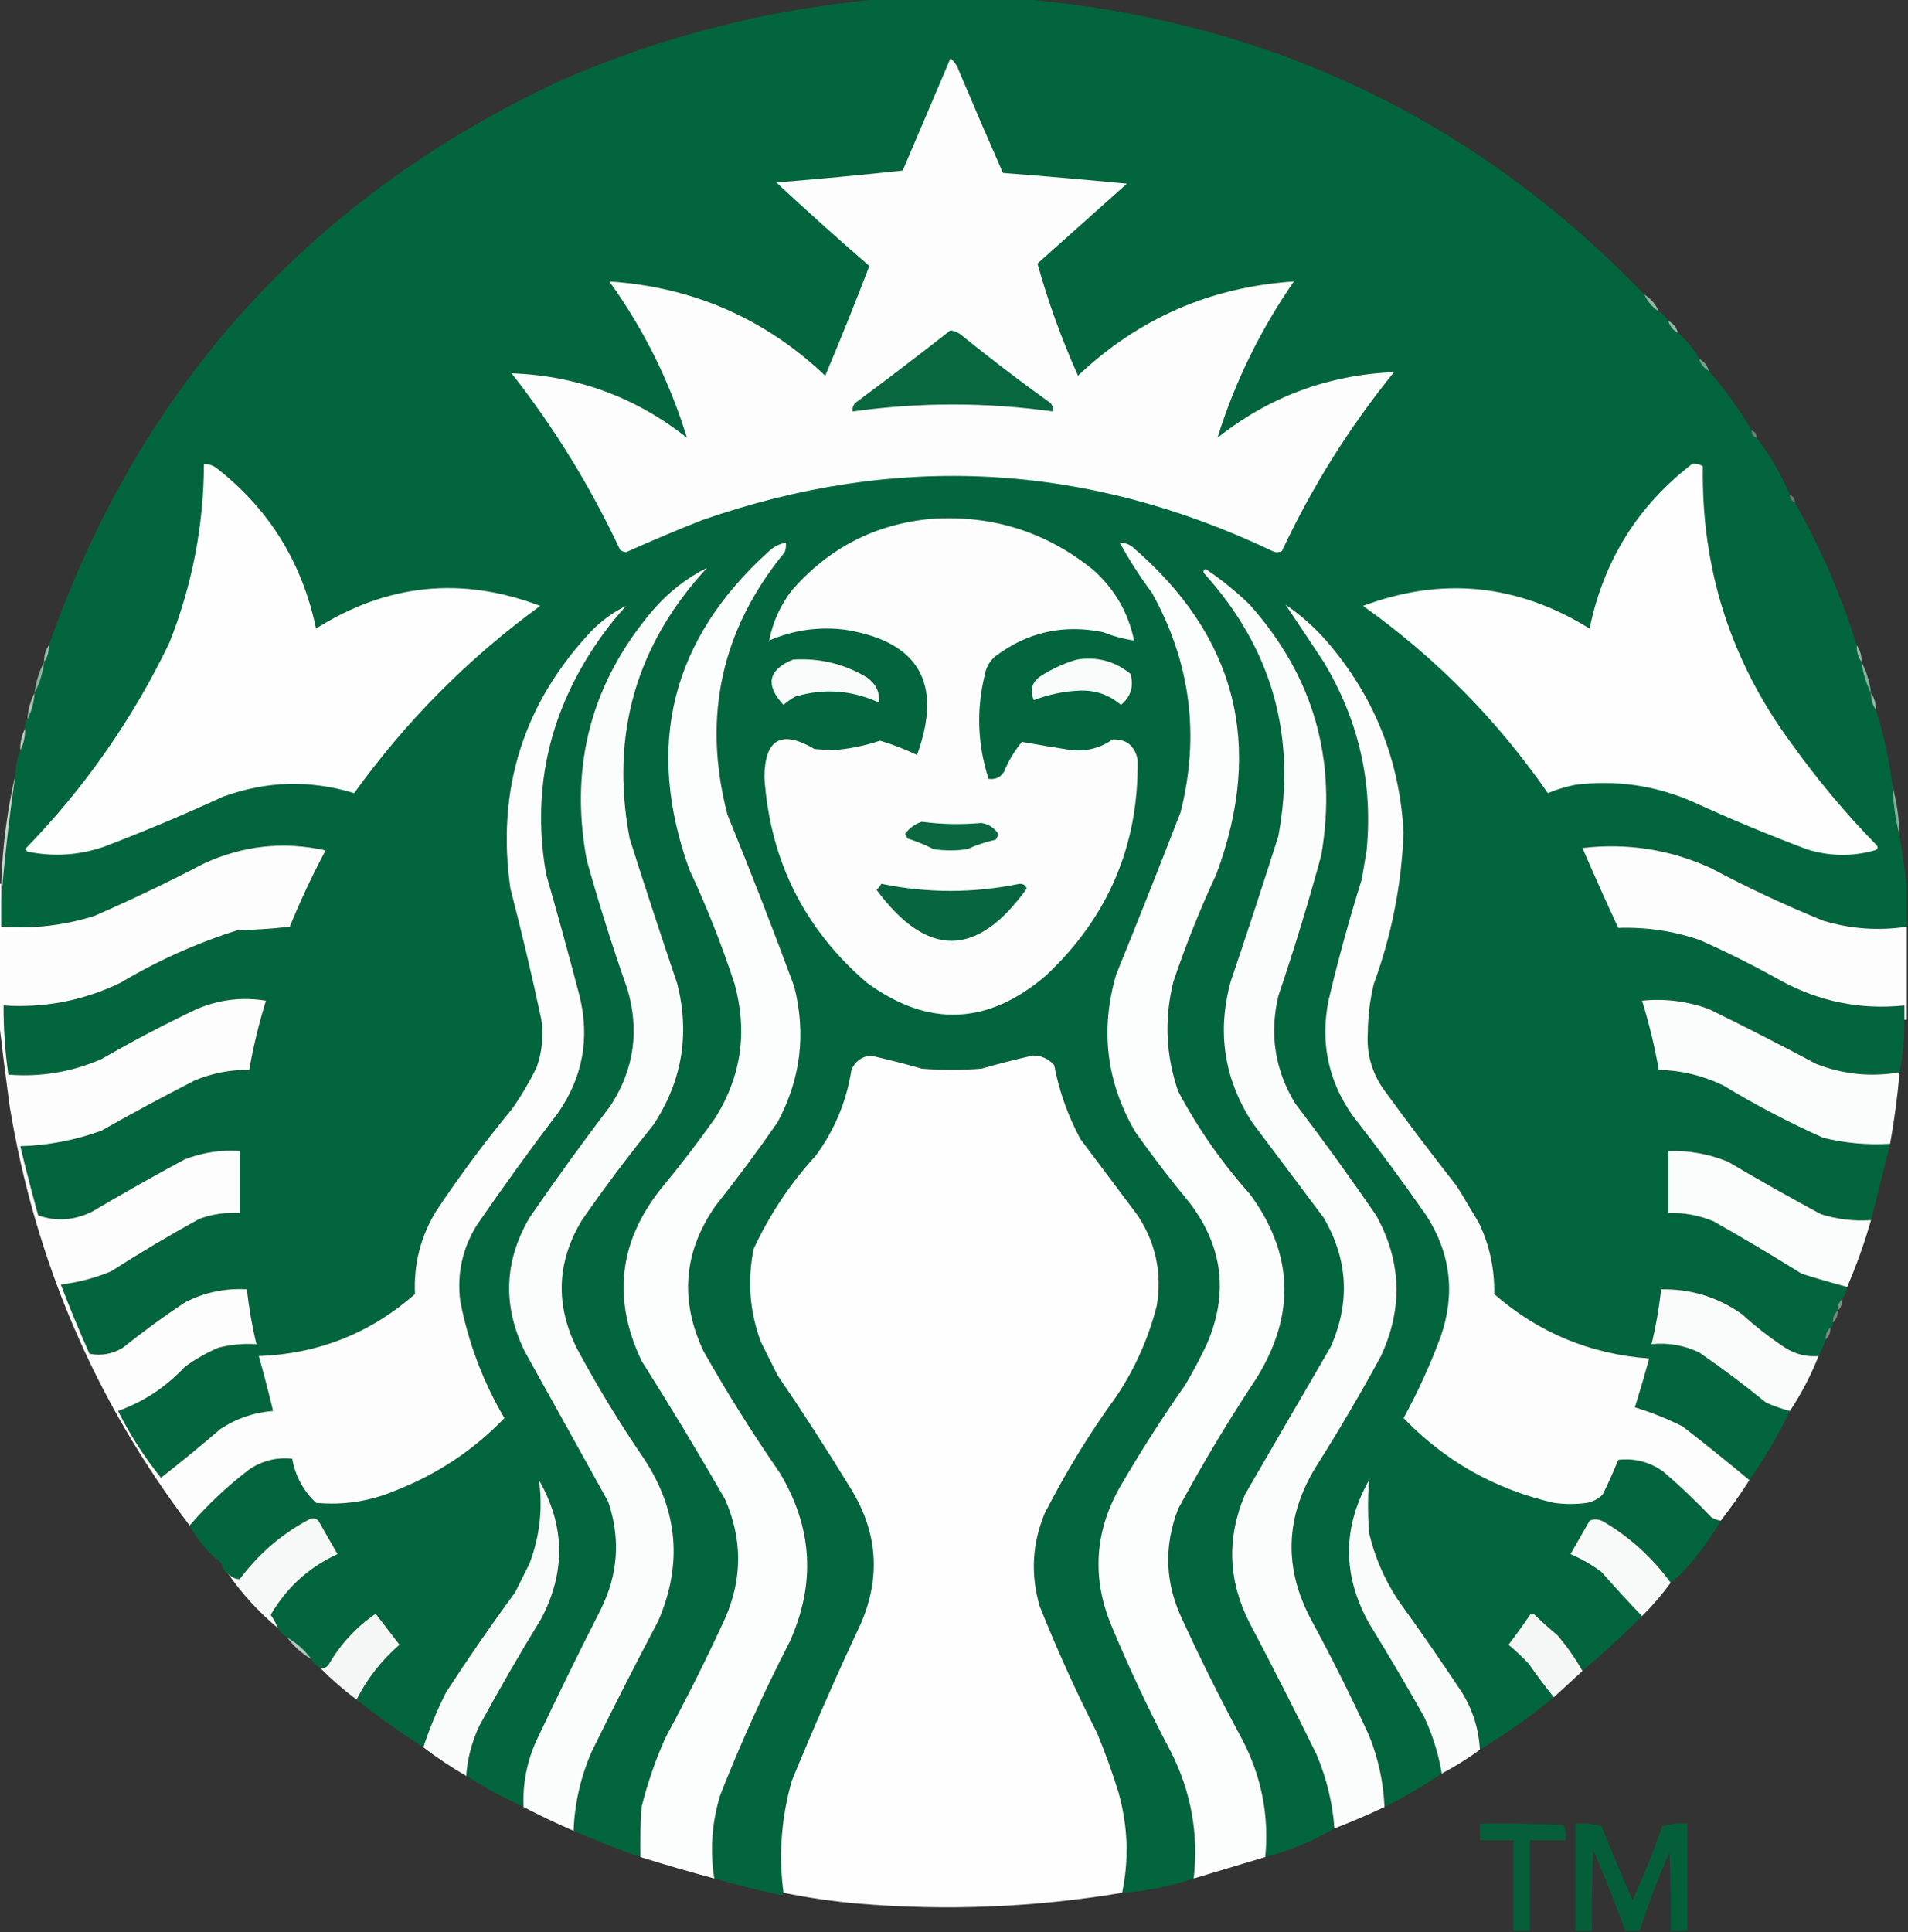 <?xml version="1.0" encoding="UTF-8"?>
<!DOCTYPE svg PUBLIC "-//W3C//DTD SVG 1.1//EN" "http://www.w3.org/Graphics/SVG/1.1/DTD/svg11.dtd">
<svg xmlns="http://www.w3.org/2000/svg" version="1.1" width="800px" height="810px" style="shape-rendering:geometricPrecision; text-rendering:geometricPrecision; image-rendering:optimizeQuality; fill-rule:evenodd; clip-rule:evenodd" xmlns:xlink="http://www.w3.org/1999/xlink">
<rect width="100%" height="100%" fill="#333333" stroke="none"/>
<g><path style="opacity:1" fill="#03653d" d="M 370.5,-0.5 C 389.5,-0.5 408.5,-0.5 427.5,-0.5C 530.639,8.076 617.973,49.409 689.5,123.5C 690.757,126.427 692.757,128.761 695.5,130.5C 697.167,131.5 698.5,132.833 699.5,134.5C 700.08,136.749 701.413,138.415 703.5,139.5C 707.215,142.607 710.215,146.273 712.5,150.5C 713.08,152.749 714.413,154.415 716.5,155.5C 723.268,163.27 729.268,171.603 734.5,180.5C 734.427,182.027 735.094,183.027 736.5,183.5C 742.173,190.836 746.839,198.836 750.5,207.5C 750.427,209.027 751.094,210.027 752.5,210.5C 763.289,229.516 771.955,249.516 778.5,270.5C 778.41,273.152 779.076,275.485 780.5,277.5C 781.057,282.165 782.39,286.498 784.5,290.5C 784.41,293.152 785.076,295.485 786.5,297.5C 789.835,307.832 792.168,318.498 793.5,329.5C 793.765,336.736 794.765,343.736 796.5,350.5C 797.665,357.48 798.665,364.48 799.5,371.5C 799.5,377.167 799.5,382.833 799.5,388.5C 787.653,390.28 775.986,389.447 764.5,386C 748.472,379.487 732.805,372.153 717.5,364C 700.336,356.144 682.336,353.31 663.5,355.5C 668.353,366.709 673.353,377.875 678.5,389C 690.174,388.608 701.508,390.275 712.5,394C 724.143,399.155 735.477,404.822 746.5,411C 762.737,419.892 780.07,423.392 798.5,421.5C 798.5,423.5 798.5,425.5 798.5,427.5C 798.594,435.047 797.928,442.38 796.5,449.5C 784.509,451.575 772.842,450.408 761.5,446C 746.625,438.063 731.625,430.396 716.5,423C 707.401,419.696 698.067,418.529 688.5,419.5C 691.45,429.017 693.783,438.684 695.5,448.5C 704.961,448.708 713.961,450.875 722.5,455C 736.041,463.207 750.041,470.54 764.5,477C 773.688,479.227 783.021,480.06 792.5,479.5C 789.838,490.146 787.172,500.813 784.5,511.5C 777.326,511.988 770.326,511.155 763.5,509C 750.338,501.92 737.338,494.587 724.5,487C 716.472,483.742 708.139,482.242 699.5,482.5C 699.5,491.167 699.5,499.833 699.5,508.5C 706.075,508.301 712.408,509.468 718.5,512C 730.999,519.082 743.332,526.415 755.5,534C 762.047,536.043 768.38,537.877 774.5,539.5C 774.204,541.403 773.537,543.07 772.5,544.5C 771.069,545.78 770.402,547.447 770.5,549.5C 769.069,550.78 768.402,552.447 768.5,554.5C 768.672,555.492 768.338,556.158 767.5,556.5C 766.069,557.78 765.402,559.447 765.5,561.5C 764.736,564.018 763.736,566.351 762.5,568.5C 757.452,568.873 752.785,567.706 748.5,565C 742.138,560.817 736.138,556.15 730.5,551C 720.32,543.774 708.987,540.274 696.5,540.5C 695.646,548.25 694.312,555.917 692.5,563.5C 699.514,562.805 706.181,563.972 712.5,567C 722.116,573.615 731.45,580.615 740.5,588C 743.85,589.486 747.184,590.653 750.5,591.5C 745.587,601.668 739.92,611.334 733.5,620.5C 724.33,612.834 714.997,605.334 705.5,598C 698.913,594.691 692.246,592.025 685.5,590C 687.603,583.191 689.603,576.357 691.5,569.5C 666.757,567.702 645.09,558.702 626.5,542.5C 626.72,531.959 624.553,521.959 620,512.5C 617,507.5 614,502.5 611,497.5C 600.424,484.013 590.09,470.346 580,456.5C 575.104,449.416 572.938,441.583 573.5,433C 573.552,426.074 574.385,419.24 576,412.5C 583.498,392.001 587.665,370.834 588.5,349C 586.854,318.381 576.02,291.548 556,268.5C 550.927,262.756 545.26,257.756 539,253.5C 544.265,261.31 549.599,269.31 555,277.5C 569.69,301.871 575.69,328.204 573,356.5C 572.333,360.5 571.667,364.5 571,368.5C 565.721,385.337 561.054,402.337 557,419.5C 553.56,437.003 556.894,453.003 567,467.5C 577.719,481.219 588.052,495.219 598,509.5C 608.295,525.484 610.295,542.484 604,560.5C 599.655,572.191 594.489,583.524 588.5,594.5C 605.867,612.524 626.867,624.357 651.5,630C 656.167,630.667 660.833,630.667 665.5,630C 668.034,629.484 670.2,628.317 672,626.5C 674.365,621.733 676.531,616.9 678.5,612C 685.434,611.197 691.767,612.864 697.5,617C 704.469,622.968 711.136,629.301 717.5,636C 718.745,636.791 720.078,637.291 721.5,637.5C 717.297,644.55 712.464,651.216 707,657.5C 704.963,659.706 702.797,661.706 700.5,663.5C 692.911,653.077 683.577,644.577 672.5,638C 670.466,636.795 668.466,636.628 666.5,637.5C 663.833,642.167 661.167,646.833 658.5,651.5C 663.151,653.491 667.484,655.991 671.5,659C 677.067,665.335 682.733,671.502 688.5,677.5C 680.473,685.529 672.139,693.195 663.5,700.5C 660.512,695.208 657.012,690.208 653,685.5C 649.739,682.784 646.572,679.951 643.5,677C 642.833,676.333 642.167,676.333 641.5,677C 638.623,681.255 635.623,685.422 632.5,689.5C 635.458,691.956 638.291,694.622 641,697.5C 644.363,702.35 647.863,707.017 651.5,711.5C 641.728,719.603 631.394,726.936 620.5,733.5C 620.036,724.896 617.536,716.896 613,709.5C 604.247,696.326 595.247,683.326 586,670.5C 580.351,661.869 576.351,652.535 574,642.5C 573.486,635.128 573.486,627.794 574,620.5C 562.828,640.359 562.828,660.359 574,680.5C 581.919,693.335 589.585,706.335 597,719.5C 600.654,727.287 603.154,735.287 604.5,743.5C 596.864,748.656 588.864,753.323 580.5,757.5C 580.064,747.156 577.897,737.156 574,727.5C 566.527,711.221 558.527,695.221 550,679.5C 538.091,657.434 538.758,635.767 552,614.5C 561.504,599.496 570.504,584.162 579,568.5C 588.313,548.454 587.646,528.787 577,509.5C 566.054,493.554 554.721,477.887 543,462.5C 534.546,448.48 532.213,433.48 536,417.5C 542.604,398.02 548.604,378.354 554,358.5C 560.818,318.628 550.818,283.628 524,253.5C 518.268,247.932 512.101,242.932 505.5,238.5C 504.479,239.002 504.312,239.668 505,240.5C 533.378,271.979 543.711,308.646 536,350.5C 529.535,370.896 522.868,391.229 516,411.5C 510.231,432.576 513.231,452.243 525,470.5C 535,483.833 545,497.167 555,510.5C 565.183,527.946 566.183,545.946 558,564.5C 546,585.167 534,605.833 522,626.5C 514.24,644.778 514.907,662.778 524,680.5C 533.604,698.709 542.938,717.042 552,735.5C 556.239,745.555 558.739,755.889 559.5,766.5C 550.503,771.823 540.837,775.823 530.5,778.5C 532.17,761.348 529.004,745.015 521,729.5C 512.139,713.112 503.806,696.445 496,679.5C 488.505,664.075 487.838,648.409 494,632.5C 504.205,613.643 515.205,595.309 527,577.5C 543.321,550.991 542.321,525.324 524,500.5C 512.276,487.39 502.276,473.056 494,457.5C 488.787,442.394 488.121,427.061 492,411.5C 497.155,396.186 503.155,381.186 510,366.5C 530.145,312.242 518.312,266.409 474.5,229C 472.975,227.991 471.308,227.491 469.5,227.5C 473.463,234.738 477.963,241.738 483,248.5C 499.158,277.604 503.158,308.271 495,340.5C 486.196,363.246 477.196,385.913 468,408.5C 461.209,431.674 463.875,453.674 476,474.5C 483.284,484.785 490.95,494.785 499,504.5C 512.79,522.783 515.123,542.45 506,563.5C 503.255,569.325 500.255,574.992 497,580.5C 487.241,594.431 478.075,608.765 469.5,623.5C 458.937,642.257 457.77,661.591 466,681.5C 473.514,699.529 481.847,717.196 491,734.5C 499.443,751.262 502.61,768.929 500.5,787.5C 490.604,790.815 480.604,792.815 470.5,793.5C 473.425,779.53 472.925,765.53 469,751.5C 466.397,743.025 463.397,734.692 460,726.5C 451.178,709.19 443.178,691.523 436,673.5C 432.067,660.241 432.733,647.241 438,634.5C 446.745,617.332 456.745,600.999 468,585.5C 475.84,573.82 481.506,561.153 485,547.5C 487.32,533.79 484.653,521.123 477,509.5C 469,498.833 461,488.167 453,477.5C 447.739,467.716 444.072,457.383 442,446.5C 439.637,443.82 436.637,442.487 433,442.5C 425.788,444.126 418.621,445.959 411.5,448C 403.167,448.667 394.833,448.667 386.5,448C 379.387,445.962 372.22,444.129 365,442.5C 361.196,442.969 358.529,444.969 357,448.5C 354.921,461.741 349.921,473.741 342,484.5C 331.342,496.161 322.675,509.161 316,523.5C 313.286,536.802 314.286,549.802 319,562.5C 321.333,567.167 323.667,571.833 326,576.5C 336.727,592.231 347.061,608.231 357,624.5C 367.945,642.499 369.278,661.166 361,680.5C 350.784,702.265 341.117,724.265 332,746.5C 327.593,761.924 326.427,777.591 328.5,793.5C 328.44,794.043 328.107,794.376 327.5,794.5C 317.976,792.452 308.643,790.119 299.5,787.5C 297.637,775.64 298.47,763.974 302,752.5C 310.57,730.691 320.237,709.358 331,688.5C 342.085,664.117 340.752,640.45 327,617.5C 315.583,601.005 304.916,584.005 295,566.5C 284.909,545.107 286.575,524.773 300,505.5C 309.052,494.115 317.719,482.449 326,470.5C 335.722,452.426 338.055,433.426 333,413.5C 324.062,389.354 314.729,365.354 305,341.5C 294.381,300.655 302.381,263.988 329,231.5C 329.49,230.207 329.657,228.873 329.5,227.5C 326.86,227.954 324.527,229.121 322.5,231C 281.477,267.927 270.31,312.427 289,364.5C 296.316,380.115 302.649,396.115 308,412.5C 313.472,432.419 310.805,451.085 300,468.5C 292.716,478.785 285.05,488.785 277,498.5C 259.416,520.747 256.749,544.747 269,570.5C 281.064,589.571 292.731,608.904 304,628.5C 311.299,645.158 311.299,661.824 304,678.5C 296.194,695.445 287.861,712.112 279,728.5C 274.816,737.869 271.483,747.536 269,757.5C 268.5,764.492 268.334,771.492 268.5,778.5C 259.004,775.224 249.67,771.557 240.5,767.5C 240.936,756.083 243.436,745.083 248,734.5C 257.062,716.042 266.396,697.709 276,679.5C 286.28,655.789 284.28,633.123 270,611.5C 259.873,596.693 250.539,581.36 242,565.5C 232.734,547.064 233.401,529.064 244,511.5C 253.513,497.809 263.513,484.476 274,471.5C 285.965,453.336 289.298,433.669 284,412.5C 277.137,392.245 270.471,371.911 264,351.5C 255.805,308.097 266.639,270.264 296.5,238C 288.026,242.203 280.526,248.037 274,255.5C 247.973,285.935 238.64,320.935 246,360.5C 251.059,378.679 256.726,396.679 263,414.5C 268.2,431.944 265.867,448.278 256,463.5C 244.279,478.887 232.946,494.554 222,510.5C 211.352,528.763 210.685,547.43 220,566.5C 231.634,587.48 243.3,608.48 255,629.5C 260.198,644.863 259.198,659.863 252,674.5C 242.728,692.71 233.728,711.044 225,729.5C 220.938,738.412 219.105,747.745 219.5,757.5C 211.181,753.675 203.181,749.342 195.5,744.5C 195.999,737.166 197.832,730.166 201,723.5C 209.267,708.242 217.934,693.242 227,678.5C 237.252,658.858 236.919,639.524 226,620.5C 227.631,632.497 226.298,644.164 222,655.5C 220,659.5 218,663.5 216,667.5C 205.943,681.225 196.276,695.225 187,709.5C 183.214,717.052 180.047,724.718 177.5,732.5C 167.844,726.334 158.51,719.667 149.5,712.5C 153.987,703.676 159.987,696.009 167.5,689.5C 164.167,685.167 160.833,680.833 157.5,676.5C 149.431,682.068 142.931,689.068 138,697.5C 137.184,698.823 136.017,699.489 134.5,699.5C 132.833,698.5 131.5,697.167 130.5,695.5C 127.769,691.766 124.436,688.766 120.5,686.5C 118.833,685.5 117.5,684.167 116.5,682.5C 115.741,680.564 114.741,678.731 113.5,677C 120.129,665.538 129.462,657.038 141.5,651.5C 138.833,646.833 136.167,642.167 133.5,637.5C 132.277,636.386 130.944,636.219 129.5,637C 118.014,643.148 108.347,651.481 100.5,662C 98.565,661.942 96.898,661.109 95.5,659.5C 94.5,659.167 93.833,658.5 93.5,657.5C 93.262,655.596 92.262,654.262 90.5,653.5C 86.078,649.413 82.411,644.746 79.5,639.5C 86.959,630.878 95.293,623.045 104.5,616C 109.964,612.345 115.964,610.845 122.5,611.5C 123.876,618.857 127.21,625.024 132.5,630C 143.891,631.071 154.891,629.405 165.5,625C 183.167,618.133 198.5,607.966 211.5,594.5C 202.539,579.241 196.372,562.907 193,545.5C 191.536,534.02 193.869,523.353 200,513.5C 210.946,497.554 222.279,481.887 234,466.5C 244.368,451.558 247.368,435.225 243,417.5C 238.536,400.443 233.87,383.443 229,366.5C 223.238,333.544 229.238,302.877 247,274.5C 251.559,267.218 256.726,260.385 262.5,254C 257.23,256.56 252.396,260.06 248,264.5C 219.402,294.964 208.069,330.964 214,372.5C 218.745,390.734 223.078,409.068 227,427.5C 227.961,434.336 227.295,441.003 225,447.5C 222.065,453.427 218.732,459.094 215,464.5C 203.602,478.298 192.936,492.631 183,507.5C 176.399,518.238 173.399,529.904 174,542.5C 155.321,558.898 133.487,567.564 108.5,568.5C 110.653,576.112 112.653,583.779 114.5,591.5C 106.542,592.097 99.209,594.597 92.5,599C 84.312,606.022 75.979,612.856 67.5,619.5C 60.516,610.883 54.516,601.549 49.5,591.5C 60.304,587.595 69.637,581.429 77.5,573C 81.841,569.828 86.508,567.161 91.5,565C 96.736,563.661 102.07,563.161 107.5,563.5C 105.688,555.917 104.354,548.25 103.5,540.5C 94.323,539.969 85.657,541.802 77.5,546C 68.553,551.947 59.886,558.28 51.5,565C 47.07,567.656 42.404,568.489 37.5,567.5C 33.224,557.948 29.224,548.281 25.5,538.5C 32.757,537.616 39.757,535.782 46.5,533C 58.572,525.269 70.906,517.935 83.5,511C 88.988,508.984 94.655,508.151 100.5,508.5C 100.5,499.833 100.5,491.167 100.5,482.5C 92.569,481.966 84.902,483.133 77.5,486C 64.37,493.066 51.37,500.399 38.5,508C 31.025,511.64 23.525,512.14 16,509.5C 13.34,499.858 10.84,490.192 8.5,480.5C 20.191,480.163 31.524,477.996 42.5,474C 55.341,466.746 68.341,459.746 81.5,453C 88.86,449.895 96.526,448.395 104.5,448.5C 106.217,438.684 108.55,429.017 111.5,419.5C 101.505,417.865 91.838,419.032 82.5,423C 68.882,429.475 55.549,436.475 42.5,444C 30.058,449.407 17.058,451.574 3.5,450.5C 2.126,440.887 1.459,431.221 1.5,421.5C 18.672,422.632 35.005,419.466 50.5,412C 65.995,402.752 82.328,395.419 99.5,390C 106.856,389.831 114.189,389.331 121.5,388.5C 125.953,377.592 130.953,366.926 136.5,356.5C 118.911,352.601 101.911,354.434 85.5,362C 70.441,369.863 55.107,377.196 39.5,384C 26.814,387.973 13.814,389.473 0.5,388.5C 0.5,384.833 0.5,381.167 0.5,377.5C 1.914,359.905 3.914,342.238 6.5,324.5C 6.549,320.922 7.215,317.589 8.5,314.5C 9.913,311.781 10.58,308.781 10.5,305.5C 10.232,303.901 10.566,302.568 11.5,301.5C 13.258,298.146 14.258,294.479 14.5,290.5C 16.61,286.498 17.943,282.165 18.5,277.5C 19.924,275.485 20.59,273.152 20.5,270.5C 58.694,161.8 130.027,82.967 234.5,34C 278.036,14.95 323.369,3.45 370.5,-0.5 Z"/></g>
<g><path style="opacity:1" fill="#fdfdfd" d="M 398.5,24.5 C 400.136,25.749 401.303,27.416 402,29.5C 408.069,43.874 414.236,58.208 420.5,72.5C 437.851,73.834 455.185,75.334 472.5,77C 460,88.167 447.5,99.333 435,110.5C 439.455,126.524 445.121,142.191 452,157.5C 477.358,133.486 507.525,120.319 542.5,118C 528.386,138.389 517.72,160.223 510.5,183.5C 532.173,166.331 556.839,157.164 584.5,156C 565.818,179.013 550.151,204.013 537.5,231C 536.167,231.667 534.833,231.667 533.5,231C 455.633,193.931 375.967,189.598 294.5,218C 283.713,222.227 273.046,226.727 262.5,231.5C 261.558,231.392 260.725,231.059 260,230.5C 247.592,203.994 232.425,179.327 214.5,156.5C 241.937,157.479 266.437,166.479 288,183.5C 280.79,159.912 269.956,138.079 255.5,118C 290.496,120.324 320.663,133.491 346,157.5C 352.425,142.31 358.592,126.976 364.5,111.5C 351.27,100.058 338.27,88.391 325.5,76.5C 343.196,75.07 360.862,73.403 378.5,71.5C 385.174,55.804 391.841,40.138 398.5,24.5 Z"/></g>
<g><path style="opacity:0.957" fill="#92bda9" d="M 689.5,123.5 C 692.243,125.239 694.243,127.573 695.5,130.5C 692.757,128.761 690.757,126.427 689.5,123.5 Z"/></g>
<g><path style="opacity:0.961" fill="#95beac" d="M 699.5,134.5 C 701.587,135.585 702.92,137.251 703.5,139.5C 701.413,138.415 700.08,136.749 699.5,134.5 Z"/></g>
<g><path style="opacity:1" fill="#096740" d="M 398.5,138.5 C 399.922,138.709 401.255,139.209 402.5,140C 414.882,150.05 427.549,159.717 440.5,169C 441.337,170.011 441.67,171.178 441.5,172.5C 413.497,168.595 385.497,168.595 357.5,172.5C 357.33,171.178 357.663,170.011 358.5,169C 372.018,158.97 385.351,148.803 398.5,138.5 Z"/></g>
<g><path style="opacity:0.914" fill="#7cae97" d="M 712.5,150.5 C 714.587,151.585 715.92,153.251 716.5,155.5C 714.413,154.415 713.08,152.749 712.5,150.5 Z"/></g>
<g><path style="opacity:0.498" fill="#acccbf" d="M 734.5,180.5 C 735.906,180.973 736.573,181.973 736.5,183.5C 735.094,183.027 734.427,182.027 734.5,180.5 Z"/></g>
<g><path style="opacity:1" fill="#fdfefd" d="M 85.5,194.5 C 87.308,194.491 88.975,194.991 90.5,196C 112.707,213.217 126.707,235.717 132.5,263.5C 162.356,244.685 193.689,241.518 226.5,254C 196.286,276.047 170.286,302.214 148.5,332.5C 130.04,326.862 111.706,327.362 93.5,334C 77.064,341.552 60.397,348.552 43.5,355C 32.991,358.59 22.325,359.256 11.5,357C 11.167,356.667 10.833,356.333 10.5,356C 35.339,330.484 55.506,301.651 71,269.5C 80.591,245.265 85.424,220.265 85.5,194.5 Z"/></g>
<g><path style="opacity:1" fill="#fdfefd" d="M 709.5,194.5 C 711.144,194.286 712.644,194.62 714,195.5C 713.299,238.394 725.632,277.06 751,311.5C 761.871,326.711 773.871,341.044 787,354.5C 787.591,355.483 787.257,356.15 786,356.5C 776.473,359.166 766.973,358.999 757.5,356C 741.271,349.885 725.271,343.219 709.5,336C 693.808,329.218 677.474,326.885 660.5,329C 656.523,329.785 652.689,330.951 649,332.5C 627.734,301.778 601.9,275.611 571.5,254C 604.611,241.623 636.277,244.79 666.5,263.5C 672.369,235.017 686.702,212.017 709.5,194.5 Z"/></g>
<g><path style="opacity:0.42" fill="#aecec0" d="M 750.5,207.5 C 751.906,207.973 752.573,208.973 752.5,210.5C 751.094,210.027 750.427,209.027 750.5,207.5 Z"/></g>
<g><path style="opacity:1" fill="#fdfdfd" d="M 390.5,217.5 C 416.083,215.81 438.75,222.976 458.5,239C 467.425,247.024 473.091,256.857 475.5,268.5C 471.049,267.851 466.716,266.684 462.5,265C 445.912,261.634 430.912,264.967 417.5,275C 415.106,276.952 413.606,279.452 413,282.5C 409.314,297.35 409.814,312.017 414.5,326.5C 417.325,326.919 419.491,325.919 421,323.5C 422.871,318.919 425.371,314.752 428.5,311C 435.437,312.249 442.437,313.415 449.5,314.5C 455.749,315.022 461.415,313.522 466.5,310C 472.294,309.778 475.794,312.611 477,318.5C 477.498,354.337 464.665,384.504 438.5,409C 414.226,429.775 389.226,430.775 363.5,412C 337.228,389.456 322.895,360.79 320.5,326C 320.595,309.787 327.595,305.787 341.5,314C 344,314.167 346.5,314.333 349,314.5C 355.825,314.004 362.491,312.671 369,310.5C 374.366,312.104 379.533,314.104 384.5,316.5C 395.354,286.507 385.354,269.007 354.5,264C 343.396,262.589 332.729,264.089 322.5,268.5C 324.029,260.775 327.195,253.775 332,247.5C 347.515,229.659 367.015,219.659 390.5,217.5 Z"/></g>
<g><path style="opacity:0.999" fill="#fcfdfd" d="M 299.5,787.5 C 289.108,784.703 278.774,781.703 268.5,778.5C 268.334,771.492 268.5,764.492 269,757.5C 271.483,747.536 274.816,737.869 279,728.5C 287.861,712.112 296.194,695.445 304,678.5C 311.299,661.824 311.299,645.158 304,628.5C 292.731,608.904 281.064,589.571 269,570.5C 256.749,544.747 259.416,520.747 277,498.5C 285.05,488.785 292.716,478.785 300,468.5C 310.805,451.085 313.472,432.419 308,412.5C 302.649,396.115 296.316,380.115 289,364.5C 270.31,312.427 281.477,267.927 322.5,231C 324.527,229.121 326.86,227.954 329.5,227.5C 329.657,228.873 329.49,230.207 329,231.5C 302.381,263.988 294.381,300.655 305,341.5C 314.729,365.354 324.062,389.354 333,413.5C 338.055,433.426 335.722,452.426 326,470.5C 317.719,482.449 309.052,494.115 300,505.5C 286.575,524.773 284.909,545.107 295,566.5C 304.916,584.005 315.583,601.005 327,617.5C 340.752,640.45 342.085,664.117 331,688.5C 320.237,709.358 310.57,730.691 302,752.5C 298.47,763.974 297.637,775.64 299.5,787.5 Z"/></g>
<g><path style="opacity:0.999" fill="#fcfdfd" d="M 530.5,778.5 C 520.484,781.506 510.484,784.506 500.5,787.5C 502.61,768.929 499.443,751.262 491,734.5C 481.847,717.196 473.514,699.529 466,681.5C 457.77,661.591 458.937,642.257 469.5,623.5C 478.075,608.765 487.241,594.431 497,580.5C 500.255,574.992 503.255,569.325 506,563.5C 515.123,542.45 512.79,522.783 499,504.5C 490.95,494.785 483.284,484.785 476,474.5C 463.875,453.674 461.209,431.674 468,408.5C 477.196,385.913 486.196,363.246 495,340.5C 503.158,308.271 499.158,277.604 483,248.5C 477.963,241.738 473.463,234.738 469.5,227.5C 471.308,227.491 472.975,227.991 474.5,229C 518.312,266.409 530.145,312.242 510,366.5C 503.155,381.186 497.155,396.186 492,411.5C 488.121,427.061 488.787,442.394 494,457.5C 502.276,473.056 512.276,487.39 524,500.5C 542.321,525.324 543.321,550.991 527,577.5C 515.205,595.309 504.205,613.643 494,632.5C 487.838,648.409 488.505,664.075 496,679.5C 503.806,696.445 512.139,713.112 521,729.5C 529.004,745.015 532.17,761.348 530.5,778.5 Z"/></g>
<g><path style="opacity:0.999" fill="#fbfcfc" d="M 240.5,767.5 C 233.379,764.439 226.379,761.106 219.5,757.5C 219.105,747.745 220.938,738.412 225,729.5C 233.728,711.044 242.728,692.71 252,674.5C 259.198,659.863 260.198,644.863 255,629.5C 243.3,608.48 231.634,587.48 220,566.5C 210.685,547.43 211.352,528.763 222,510.5C 232.946,494.554 244.279,478.887 256,463.5C 265.867,448.278 268.2,431.944 263,414.5C 256.726,396.679 251.059,378.679 246,360.5C 238.64,320.935 247.973,285.935 274,255.5C 280.526,248.037 288.026,242.203 296.5,238C 266.639,270.264 255.805,308.097 264,351.5C 270.471,371.911 277.137,392.245 284,412.5C 289.298,433.669 285.965,453.336 274,471.5C 263.513,484.476 253.513,497.809 244,511.5C 233.401,529.064 232.734,547.064 242,565.5C 250.539,581.36 259.873,596.693 270,611.5C 284.28,633.123 286.28,655.789 276,679.5C 266.396,697.709 257.062,716.042 248,734.5C 243.436,745.083 240.936,756.083 240.5,767.5 Z"/></g>
<g><path style="opacity:0.999" fill="#fbfcfc" d="M 580.5,757.5 C 573.616,760.775 566.616,763.775 559.5,766.5C 558.739,755.889 556.239,745.555 552,735.5C 542.938,717.042 533.604,698.709 524,680.5C 514.907,662.778 514.24,644.778 522,626.5C 534,605.833 546,585.167 558,564.5C 566.183,545.946 565.183,527.946 555,510.5C 545,497.167 535,483.833 525,470.5C 513.231,452.243 510.231,432.576 516,411.5C 522.868,391.229 529.535,370.896 536,350.5C 543.711,308.646 533.378,271.979 505,240.5C 504.312,239.668 504.479,239.002 505.5,238.5C 512.101,242.932 518.268,247.932 524,253.5C 550.818,283.628 560.818,318.628 554,358.5C 548.604,378.354 542.604,398.02 536,417.5C 532.213,433.48 534.546,448.48 543,462.5C 554.721,477.887 566.054,493.554 577,509.5C 587.646,528.787 588.313,548.454 579,568.5C 570.504,584.162 561.504,599.496 552,614.5C 538.758,635.767 538.091,657.434 550,679.5C 558.527,695.221 566.527,711.221 574,727.5C 577.897,737.156 580.064,747.156 580.5,757.5 Z"/></g>
<g><path style="opacity:0.999" fill="#fcfdfc" d="M 79.5,639.5 C 39.922,587.342 14.755,528.675 4,463.5C 2.376,451.365 0.876,439.365 -0.5,427.5C -0.5,408.5 -0.5,389.5 -0.5,370.5C -0.167,370.5 0.167,370.5 0.5,370.5C 0.5,372.833 0.5,375.167 0.5,377.5C 0.5,381.167 0.5,384.833 0.5,388.5C 13.814,389.473 26.814,387.973 39.5,384C 55.107,377.196 70.441,369.863 85.5,362C 101.911,354.434 118.911,352.601 136.5,356.5C 130.953,366.926 125.953,377.592 121.5,388.5C 114.189,389.331 106.856,389.831 99.5,390C 82.328,395.419 65.995,402.752 50.5,412C 35.005,419.466 18.672,422.632 1.5,421.5C 1.459,431.221 2.126,440.887 3.5,450.5C 17.058,451.574 30.058,449.407 42.5,444C 55.549,436.475 68.882,429.475 82.5,423C 91.838,419.032 101.505,417.865 111.5,419.5C 108.55,429.017 106.217,438.684 104.5,448.5C 96.526,448.395 88.86,449.895 81.5,453C 68.341,459.746 55.341,466.746 42.5,474C 31.524,477.996 20.191,480.163 8.5,480.5C 10.84,490.192 13.34,499.858 16,509.5C 23.525,512.14 31.025,511.64 38.5,508C 51.37,500.399 64.37,493.066 77.5,486C 84.902,483.133 92.569,481.966 100.5,482.5C 100.5,491.167 100.5,499.833 100.5,508.5C 94.655,508.151 88.988,508.984 83.5,511C 70.906,517.935 58.572,525.269 46.5,533C 39.757,535.782 32.757,537.616 25.5,538.5C 29.224,548.281 33.224,557.948 37.5,567.5C 42.404,568.489 47.07,567.656 51.5,565C 59.886,558.28 68.553,551.947 77.5,546C 85.657,541.802 94.323,539.969 103.5,540.5C 104.354,548.25 105.688,555.917 107.5,563.5C 102.07,563.161 96.736,563.661 91.5,565C 86.508,567.161 81.841,569.828 77.5,573C 69.637,581.429 60.304,587.595 49.5,591.5C 54.516,601.549 60.516,610.883 67.5,619.5C 75.979,612.856 84.312,606.022 92.5,599C 99.209,594.597 106.542,592.097 114.5,591.5C 112.653,583.779 110.653,576.112 108.5,568.5C 133.487,567.564 155.321,558.898 174,542.5C 173.399,529.904 176.399,518.238 183,507.5C 192.936,492.631 203.602,478.298 215,464.5C 218.732,459.094 222.065,453.427 225,447.5C 227.295,441.003 227.961,434.336 227,427.5C 223.078,409.068 218.745,390.734 214,372.5C 208.069,330.964 219.402,294.964 248,264.5C 252.396,260.06 257.23,256.56 262.5,254C 256.726,260.385 251.559,267.218 247,274.5C 229.238,302.877 223.238,333.544 229,366.5C 233.87,383.443 238.536,400.443 243,417.5C 247.368,435.225 244.368,451.558 234,466.5C 222.279,481.887 210.946,497.554 200,513.5C 193.869,523.353 191.536,534.02 193,545.5C 196.372,562.907 202.539,579.241 211.5,594.5C 198.5,607.966 183.167,618.133 165.5,625C 154.891,629.405 143.891,631.071 132.5,630C 127.21,625.024 123.876,618.857 122.5,611.5C 115.964,610.845 109.964,612.345 104.5,616C 95.293,623.045 86.959,630.878 79.5,639.5 Z"/></g>
<g><path style="opacity:0.999" fill="#fcfdfc" d="M 733.5,620.5 C 729.733,626.38 725.733,632.046 721.5,637.5C 720.078,637.291 718.745,636.791 717.5,636C 711.136,629.301 704.469,622.968 697.5,617C 691.767,612.864 685.434,611.197 678.5,612C 676.531,616.9 674.365,621.733 672,626.5C 670.2,628.317 668.034,629.484 665.5,630C 660.833,630.667 656.167,630.667 651.5,630C 626.867,624.357 605.867,612.524 588.5,594.5C 594.489,583.524 599.655,572.191 604,560.5C 610.295,542.484 608.295,525.484 598,509.5C 588.052,495.219 577.719,481.219 567,467.5C 556.894,453.003 553.56,437.003 557,419.5C 561.054,402.337 565.721,385.337 571,368.5C 571.667,364.5 572.333,360.5 573,356.5C 575.69,328.204 569.69,301.871 555,277.5C 549.599,269.31 544.265,261.31 539,253.5C 545.26,257.756 550.927,262.756 556,268.5C 576.02,291.548 586.854,318.381 588.5,349C 587.665,370.834 583.498,392.001 576,412.5C 574.385,419.24 573.552,426.074 573.5,433C 572.938,441.583 575.104,449.416 580,456.5C 590.09,470.346 600.424,484.013 611,497.5C 614,502.5 617,507.5 620,512.5C 624.553,521.959 626.72,531.959 626.5,542.5C 645.09,558.702 666.757,567.702 691.5,569.5C 689.603,576.357 687.603,583.191 685.5,590C 692.246,592.025 698.913,594.691 705.5,598C 714.997,605.334 724.33,612.834 733.5,620.5 Z"/></g>
<g><path style="opacity:0.965" fill="#9ac1b0" d="M 20.5,270.5 C 20.59,273.152 19.924,275.485 18.5,277.5C 18.41,274.848 19.076,272.515 20.5,270.5 Z"/></g>
<g><path style="opacity:0.961" fill="#94beac" d="M 778.5,270.5 C 779.924,272.515 780.59,274.848 780.5,277.5C 779.076,275.485 778.41,273.152 778.5,270.5 Z"/></g>
<g><path style="opacity:1" fill="#f9fbfa" d="M 332.5,276.5 C 343.665,275.801 353.998,278.301 363.5,284C 367.303,286.76 368.97,290.26 368.5,294.5C 357.099,289.299 345.432,288.466 333.5,292C 331.695,292.972 330.028,294.139 328.5,295.5C 320.728,287.111 322.062,280.778 332.5,276.5 Z"/></g>
<g><path style="opacity:1" fill="#f9fbfa" d="M 451.5,276.5 C 459.975,275.163 467.475,277.163 474,282.5C 475.476,287.748 474.143,292.081 470,295.5C 465.151,291.327 459.485,289.327 453,289.5C 446.272,289.745 439.772,291.079 433.5,293.5C 431.814,289.779 432.481,286.613 435.5,284C 440.542,280.643 445.876,278.143 451.5,276.5 Z"/></g>
<g><path style="opacity:1" fill="#89b6a2" d="M 18.5,277.5 C 17.943,282.165 16.61,286.498 14.5,290.5C 15.057,285.835 16.39,281.502 18.5,277.5 Z"/></g>
<g><path style="opacity:1" fill="#82b19c" d="M 780.5,277.5 C 782.61,281.502 783.943,285.835 784.5,290.5C 782.39,286.498 781.057,282.165 780.5,277.5 Z"/></g>
<g><path style="opacity:0.965" fill="#aacbbd" d="M 14.5,290.5 C 14.258,294.479 13.258,298.146 11.5,301.5C 11.742,297.521 12.742,293.854 14.5,290.5 Z"/></g>
<g><path style="opacity:0.969" fill="#95bead" d="M 784.5,290.5 C 785.924,292.515 786.59,294.848 786.5,297.5C 785.076,295.485 784.41,293.152 784.5,290.5 Z"/></g>
<g><path style="opacity:0.973" fill="#bcd6cb" d="M 10.5,305.5 C 10.58,308.781 9.913,311.781 8.5,314.5C 8.42,311.219 9.087,308.219 10.5,305.5 Z"/></g>
<g><path style="opacity:1" fill="#7faf9a" d="M 793.5,329.5 C 795.322,336.251 796.322,343.251 796.5,350.5C 794.765,343.736 793.765,336.736 793.5,329.5 Z"/></g>
<g><path style="opacity:1" fill="#0b6740" d="M 386.5,344.5 C 394.831,345.598 403.165,345.765 411.5,345C 414.555,345.519 416.889,347.019 418.5,349.5C 418.392,350.442 418.059,351.275 417.5,352C 413.363,352.934 409.363,354.268 405.5,356C 400.833,356.667 396.167,356.667 391.5,356C 387.948,354.205 384.282,352.705 380.5,351.5C 380.167,350.833 379.833,350.167 379.5,349.5C 381.37,347.076 383.703,345.409 386.5,344.5 Z"/></g>
<g><path style="opacity:0.999" fill="#fdfdfd" d="M 799.5,388.5 C 799.5,401.5 799.5,414.5 799.5,427.5C 799.167,427.5 798.833,427.5 798.5,427.5C 798.5,425.5 798.5,423.5 798.5,421.5C 780.07,423.392 762.737,419.892 746.5,411C 735.477,404.822 724.143,399.155 712.5,394C 701.508,390.275 690.174,388.608 678.5,389C 673.353,377.875 668.353,366.709 663.5,355.5C 682.336,353.31 700.336,356.144 717.5,364C 732.805,372.153 748.472,379.487 764.5,386C 775.986,389.447 787.653,390.28 799.5,388.5 Z"/></g>
<g><path style="opacity:1" fill="#c1d9cf" d="M 6.5,324.5 C 3.914,342.238 1.914,359.905 0.5,377.5C 0.5,375.167 0.5,372.833 0.5,370.5C 1.04,354.843 3.04,339.51 6.5,324.5 Z"/></g>
<g><path style="opacity:1" fill="#07663f" d="M 369.5,370.5 C 388.817,374.472 408.15,374.472 427.5,370.5C 429,370.453 430,371.119 430.5,372.5C 409.705,401.528 388.705,401.695 367.5,373C 368.381,372.292 369.047,371.458 369.5,370.5 Z"/></g>
<g><path style="opacity:0.994" fill="#fcfdfd" d="M 796.5,449.5 C 795.601,459.561 794.268,469.561 792.5,479.5C 783.021,480.06 773.688,479.227 764.5,477C 750.041,470.54 736.041,463.207 722.5,455C 713.961,450.875 704.961,448.708 695.5,448.5C 693.783,438.684 691.45,429.017 688.5,419.5C 698.067,418.529 707.401,419.696 716.5,423C 731.625,430.396 746.625,438.063 761.5,446C 772.842,450.408 784.509,451.575 796.5,449.5 Z"/></g>
<g><path style="opacity:0.999" fill="#fefefe" d="M 470.5,793.5 C 433.752,799.628 396.752,801.128 359.5,798C 349.061,797.071 338.728,795.571 328.5,793.5C 326.427,777.591 327.593,761.924 332,746.5C 341.117,724.265 350.784,702.265 361,680.5C 369.278,661.166 367.945,642.499 357,624.5C 347.061,608.231 336.727,592.231 326,576.5C 323.667,571.833 321.333,567.167 319,562.5C 314.286,549.802 313.286,536.802 316,523.5C 322.675,509.161 331.342,496.161 342,484.5C 349.921,473.741 354.921,461.741 357,448.5C 358.529,444.969 361.196,442.969 365,442.5C 372.22,444.129 379.387,445.962 386.5,448C 394.833,448.667 403.167,448.667 411.5,448C 418.621,445.959 425.788,444.126 433,442.5C 436.637,442.487 439.637,443.82 442,446.5C 444.072,457.383 447.739,467.716 453,477.5C 461,488.167 469,498.833 477,509.5C 484.653,521.123 487.32,533.79 485,547.5C 481.506,561.153 475.84,573.82 468,585.5C 456.745,600.999 446.745,617.332 438,634.5C 432.733,647.241 432.067,660.241 436,673.5C 443.178,691.523 451.178,709.19 460,726.5C 463.397,734.692 466.397,743.025 469,751.5C 472.925,765.53 473.425,779.53 470.5,793.5 Z"/></g>
<g><path style="opacity:0.993" fill="#fcfdfd" d="M 784.5,511.5 C 781.74,521.12 778.406,530.453 774.5,539.5C 768.38,537.877 762.047,536.043 755.5,534C 743.332,526.415 730.999,519.082 718.5,512C 712.408,509.468 706.075,508.301 699.5,508.5C 699.5,499.833 699.5,491.167 699.5,482.5C 708.139,482.242 716.472,483.742 724.5,487C 737.338,494.587 750.338,501.92 763.5,509C 770.326,511.155 777.326,511.988 784.5,511.5 Z"/></g>
<g><path style="opacity:0.989" fill="#fbfcfc" d="M 762.5,568.5 C 759.261,576.647 755.261,584.314 750.5,591.5C 747.184,590.653 743.85,589.486 740.5,588C 731.45,580.615 722.116,573.615 712.5,567C 706.181,563.972 699.514,562.805 692.5,563.5C 694.312,555.917 695.646,548.25 696.5,540.5C 708.987,540.274 720.32,543.774 730.5,551C 736.138,556.15 742.138,560.817 748.5,565C 752.785,567.706 757.452,568.873 762.5,568.5 Z"/></g>
<g><path style="opacity:0.608" fill="#b0cec1" d="M 772.5,544.5 C 772.598,546.553 771.931,548.22 770.5,549.5C 770.402,547.447 771.069,545.78 772.5,544.5 Z"/></g>
<g><path style="opacity:0.561" fill="#b3d1c4" d="M 770.5,549.5 C 770.598,551.553 769.931,553.22 768.5,554.5C 768.402,552.447 769.069,550.78 770.5,549.5 Z"/></g>
<g><path style="opacity:0.545" fill="#b6d2c6" d="M 767.5,556.5 C 767.598,558.553 766.931,560.22 765.5,561.5C 765.402,559.447 766.069,557.78 767.5,556.5 Z"/></g>
<g><path style="opacity:0.992" fill="#fbfcfc" d="M 195.5,744.5 C 189.205,740.859 183.205,736.859 177.5,732.5C 180.047,724.718 183.214,717.052 187,709.5C 196.276,695.225 205.943,681.225 216,667.5C 218,663.5 220,659.5 222,655.5C 226.298,644.164 227.631,632.497 226,620.5C 236.919,639.524 237.252,658.858 227,678.5C 217.934,693.242 209.267,708.242 201,723.5C 197.832,730.166 195.999,737.166 195.5,744.5 Z"/></g>
<g><path style="opacity:0.993" fill="#fbfcfc" d="M 620.5,733.5 C 615.455,737.195 610.122,740.528 604.5,743.5C 603.154,735.287 600.654,727.287 597,719.5C 589.585,706.335 581.919,693.335 574,680.5C 562.828,660.359 562.828,640.359 574,620.5C 573.486,627.794 573.486,635.128 574,642.5C 576.351,652.535 580.351,661.869 586,670.5C 595.247,683.326 604.247,696.326 613,709.5C 617.536,716.896 620.036,724.896 620.5,733.5 Z"/></g>
<g><path style="opacity:0.982" fill="#fafbfb" d="M 116.5,682.5 C 108.399,675.738 101.399,668.071 95.5,659.5C 96.898,661.109 98.565,661.942 100.5,662C 108.347,651.481 118.014,643.148 129.5,637C 130.944,636.219 132.277,636.386 133.5,637.5C 136.167,642.167 138.833,646.833 141.5,651.5C 129.462,657.038 120.129,665.538 113.5,677C 114.741,678.731 115.741,680.564 116.5,682.5 Z"/></g>
<g><path style="opacity:0.983" fill="#fbfdfc" d="M 700.5,663.5 C 696.874,668.461 692.874,673.128 688.5,677.5C 682.733,671.502 677.067,665.335 671.5,659C 667.484,655.991 663.151,653.491 658.5,651.5C 661.167,646.833 663.833,642.167 666.5,637.5C 668.466,636.628 670.466,636.795 672.5,638C 683.577,644.577 692.911,653.077 700.5,663.5 Z"/></g>
<g><path style="opacity:0.012" fill="#cee0d8" d="M 90.5,653.5 C 92.262,654.262 93.262,655.596 93.5,657.5C 91.738,656.738 90.738,655.404 90.5,653.5 Z"/></g>
<g><path style="opacity:0.976" fill="#fafcfb" d="M 149.5,712.5 C 144.179,708.511 139.179,704.178 134.5,699.5C 136.017,699.489 137.184,698.823 138,697.5C 142.931,689.068 149.431,682.068 157.5,676.5C 160.833,680.833 164.167,685.167 167.5,689.5C 159.987,696.009 153.987,703.676 149.5,712.5 Z"/></g>
<g><path style="opacity:0.976" fill="#fafcfb" d="M 663.5,700.5 C 659.5,704.167 655.5,707.833 651.5,711.5C 647.863,707.017 644.363,702.35 641,697.5C 638.291,694.622 635.458,691.956 632.5,689.5C 635.623,685.422 638.623,681.255 641.5,677C 642.167,676.333 642.833,676.333 643.5,677C 646.572,679.951 649.739,682.784 653,685.5C 657.012,690.208 660.512,695.208 663.5,700.5 Z"/></g>
<g><path style="opacity:0.965" fill="#b0cec1" d="M 120.5,686.5 C 124.436,688.766 127.769,691.766 130.5,695.5C 126.564,693.234 123.231,690.234 120.5,686.5 Z"/></g>
<g><path style="opacity:0.904" fill="#00633b" d="M 707.5,809.5 C 705.167,809.5 702.833,809.5 700.5,809.5C 700.667,798.495 700.5,787.495 700,776.5C 695.258,787.311 691.091,798.311 687.5,809.5C 685.5,809.5 683.5,809.5 681.5,809.5C 677.29,798.076 672.79,786.742 668,775.5C 667.5,786.828 667.333,798.162 667.5,809.5C 665.167,809.5 662.833,809.5 660.5,809.5C 660.5,794.5 660.5,779.5 660.5,764.5C 664.226,764.177 667.893,764.511 671.5,765.5C 675.647,775.949 679.98,786.282 684.5,796.5C 689.153,786.376 693.32,776.043 697,765.5C 700.394,764.544 703.894,764.211 707.5,764.5C 707.5,779.5 707.5,794.5 707.5,809.5 Z"/></g>
<g><path style="opacity:0.884" fill="#00643b" d="M 641.5,809.5 C 639.167,809.5 636.833,809.5 634.5,809.5C 634.5,796.833 634.5,784.167 634.5,771.5C 629.833,771.5 625.167,771.5 620.5,771.5C 620.5,769.167 620.5,766.833 620.5,764.5C 632.171,764.333 643.838,764.5 655.5,765C 656.423,767.041 656.756,769.208 656.5,771.5C 651.5,771.5 646.5,771.5 641.5,771.5C 641.5,784.167 641.5,796.833 641.5,809.5 Z"/></g>
</svg>
